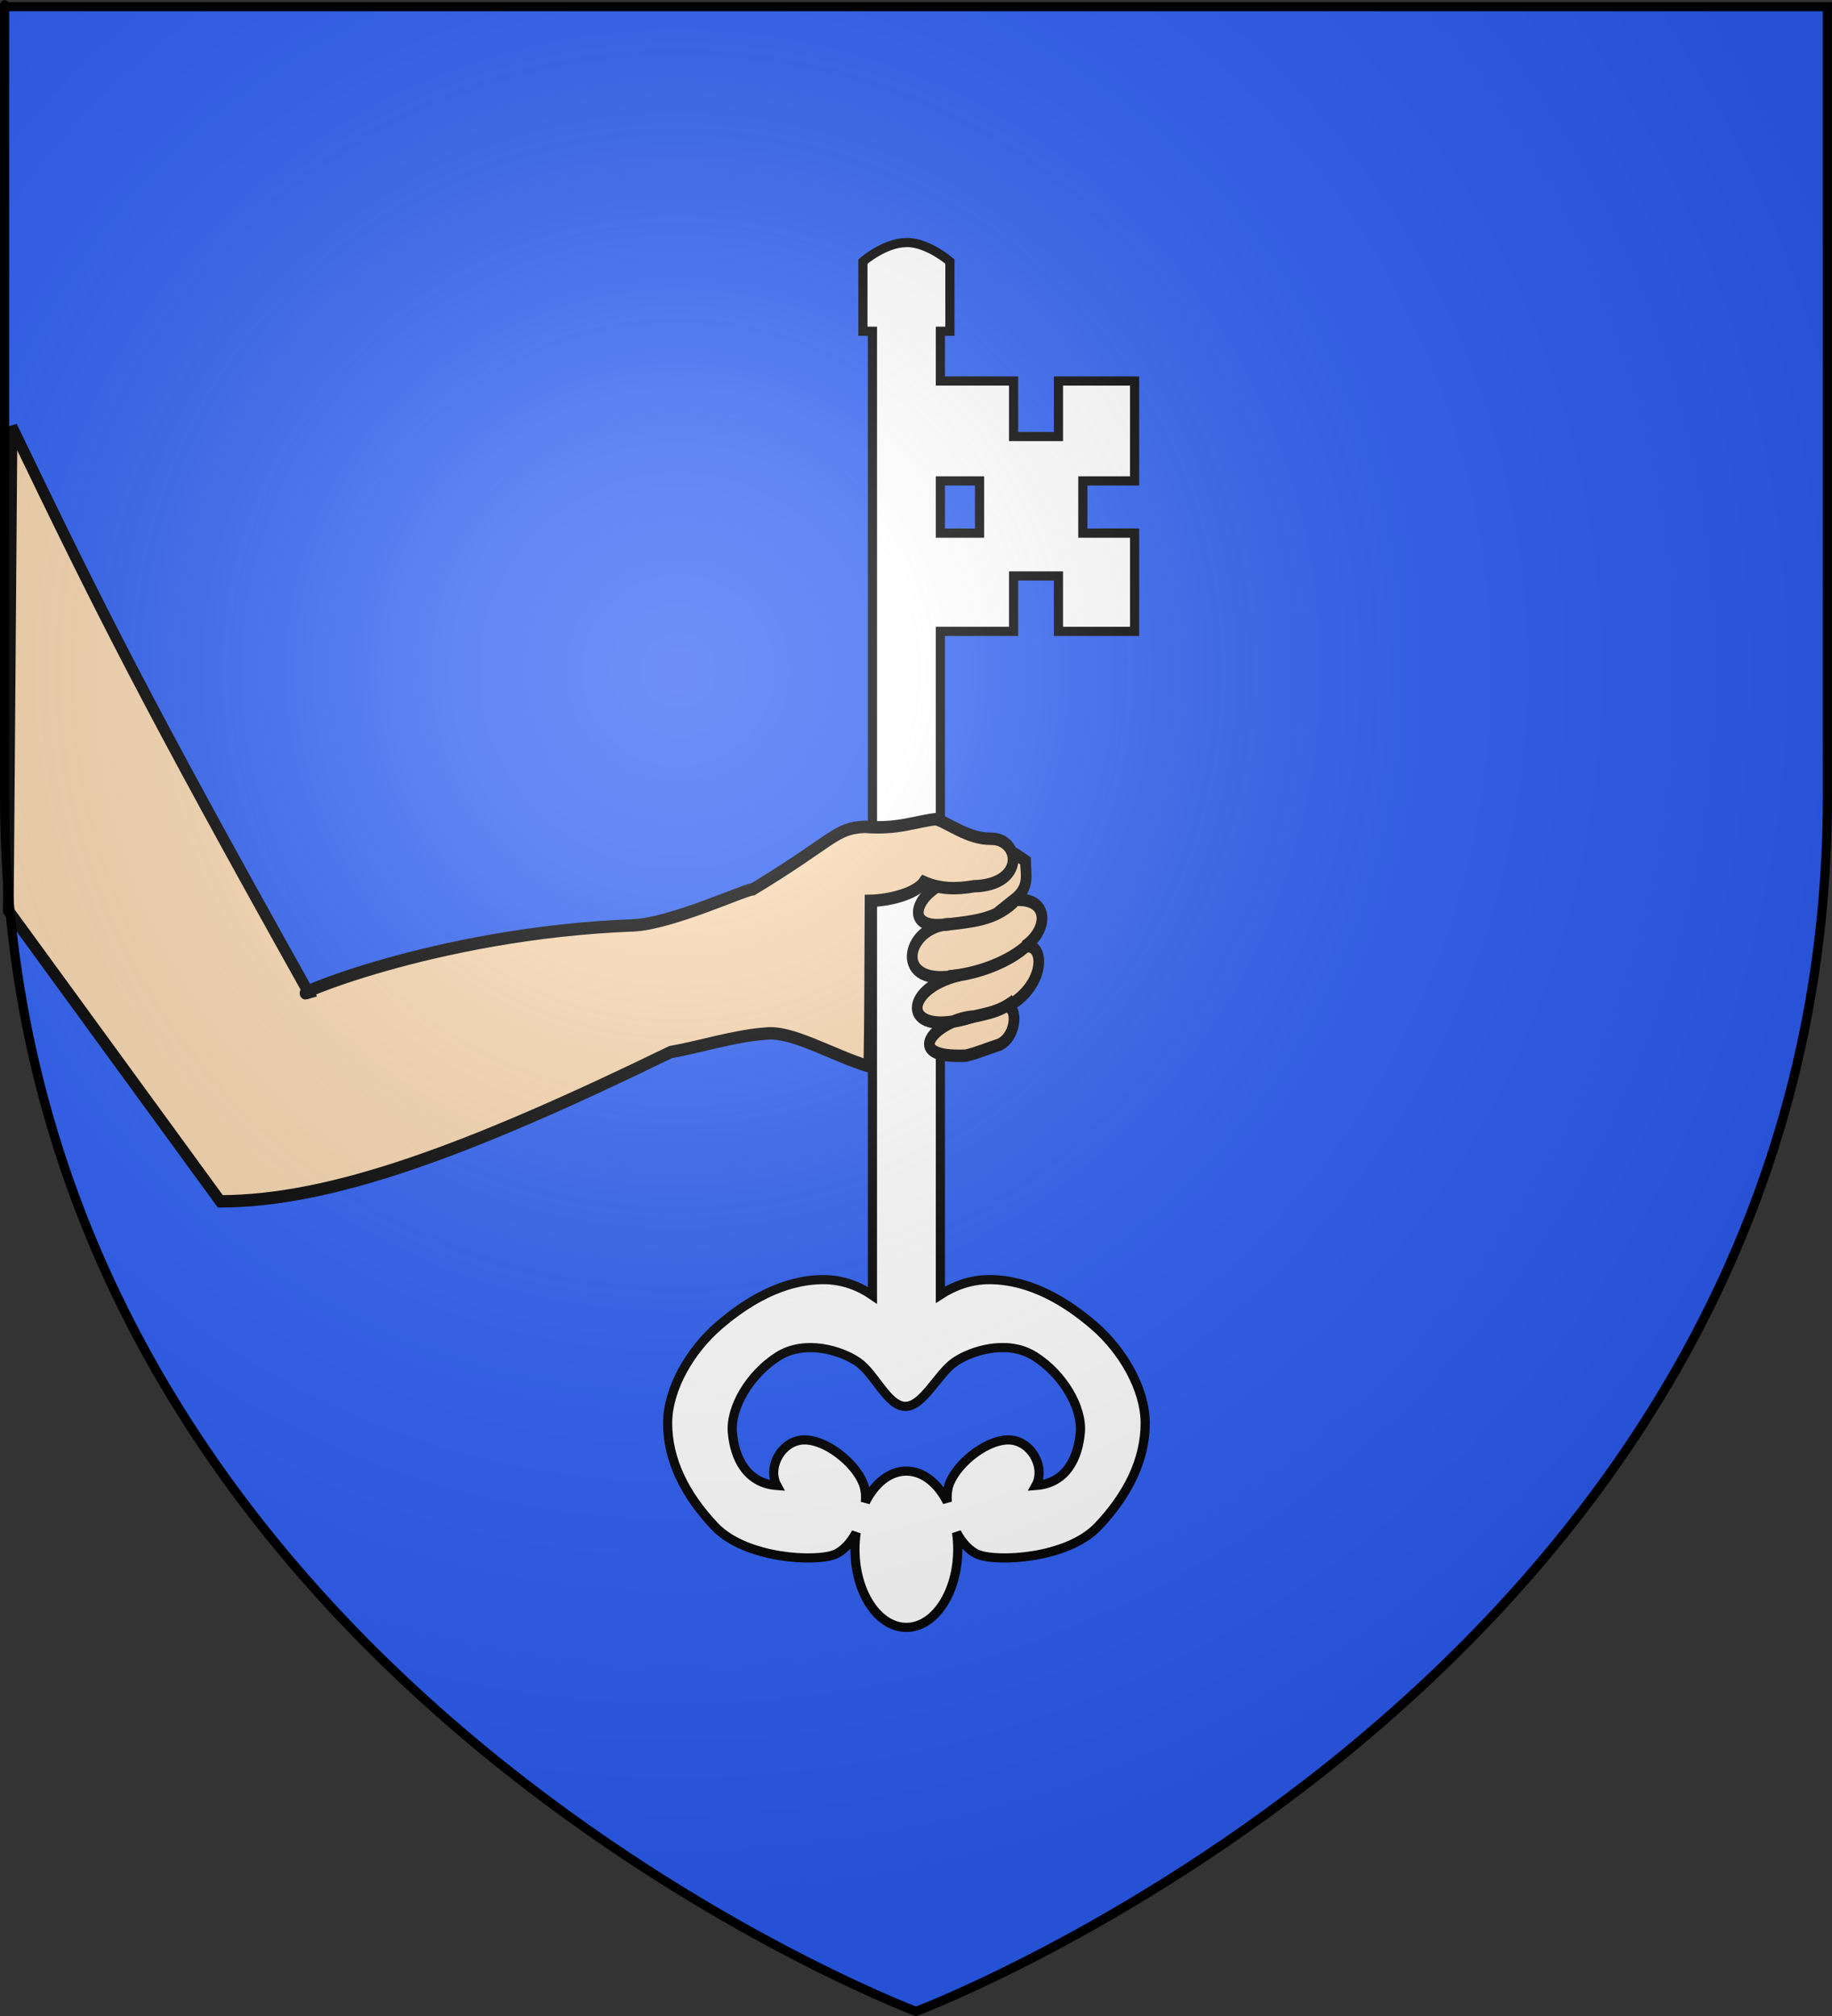<?xml version="1.0" encoding="UTF-8" standalone="no"?>
<svg
   xmlns:dc="http://purl.org/dc/elements/1.1/"
   xmlns:cc="http://creativecommons.org/ns#"
   xmlns:rdf="http://www.w3.org/1999/02/22-rdf-syntax-ns#"
   xmlns:svg="http://www.w3.org/2000/svg"
   xmlns="http://www.w3.org/2000/svg"
   xmlns:xlink="http://www.w3.org/1999/xlink"
   xmlns:sodipodi="http://sodipodi.sourceforge.net/DTD/sodipodi-0.dtd"
   xmlns:inkscape="http://www.inkscape.org/namespaces/inkscape"
   height="660"
   width="600"
   version="1.0"
   id="svg2"
   sodipodi:version="0.32"
   inkscape:version="0.46"
   sodipodi:docname="Blason_Ville_Fr_Saint-Pierre (Bas-Rhin).svg"
   sodipodi:docbase="D:\Mes documents\Renaud-Notre Lapin"
   inkscape:export-filename="/Users/olivier/Desktop/Blason Rouge/Blason_Vide_3D.png"
   inkscape:export-xdpi="144"
   inkscape:export-ydpi="144"
   inkscape:output_extension="org.inkscape.output.svg.inkscape">
  <rect width="100%" height="100%" fill="#333333" stroke="none"/>
  <sodipodi:namedview
     inkscape:window-height="1057"
     inkscape:window-width="1309"
     inkscape:pageshadow="2"
     inkscape:pageopacity="0.0"
     guidetolerance="10.0"
     gridtolerance="10.0"
     objecttolerance="10.0"
     borderopacity="1.0"
     bordercolor="#666666"
     pagecolor="#ffffff"
     id="base"
     showgrid="false"
     height="660px"
     inkscape:zoom="0.78181785"
     inkscape:cx="114.38078"
     inkscape:cy="329.99986"
     inkscape:window-x="2973"
     inkscape:window-y="114"
     inkscape:current-layer="layer4"
     showguides="false"
     inkscape:guide-bbox="true"
     inkscape:snap-intersection-grid-guide="false">
    <sodipodi:guide
       orientation="1,0"
       position="300,305.917"
       id="guide3626" />
    <sodipodi:guide
       orientation="1,0"
       position="150,269.468"
       id="guide4857" />
    <sodipodi:guide
       orientation="1,0"
       position="801.894,324.142"
       id="guide4859" />
  </sodipodi:namedview>
  <desc
     id="desc4">Flag of Canton of Valais (Wallis)</desc>
  <defs
     id="defs6">
    <linearGradient
       id="linearGradient2893">
      <stop
         style="stop-color:white;stop-opacity:0.314;"
         offset="0"
         id="stop2895" />
      <stop
         id="stop2897"
         offset="0.19"
         style="stop-color:white;stop-opacity:0.251;" />
      <stop
         style="stop-color:#6b6b6b;stop-opacity:0.125;"
         offset="0.6"
         id="stop2901" />
      <stop
         style="stop-color:black;stop-opacity:0.125;"
         offset="1"
         id="stop2899" />
    </linearGradient>
    <radialGradient
       inkscape:collect="always"
       xlink:href="#linearGradient2893"
       id="radialGradient3163"
       gradientUnits="userSpaceOnUse"
       gradientTransform="matrix(1.353,0,0,1.349,-77.629,-85.747)"
       cx="221.445"
       cy="226.331"
       fx="221.445"
       fy="226.331"
       r="300" />
  </defs>
  <g
     inkscape:groupmode="layer"
     id="layer3"
     inkscape:label="Fond écu"
     style="display:inline"
     sodipodi:insensitive="true">
    <path
       id="path2855"
       style="fill:#2b5df2;fill-opacity:1;fill-rule:evenodd;stroke:none;stroke-width:1px;stroke-linecap:butt;stroke-linejoin:miter;stroke-opacity:1"
       d="M 300,658.5 C 300,658.5 598.5,546.18 598.5,260.728 C 598.5,-24.723 598.5,2.176 598.5,2.176 L 1.5,2.176 L 1.5,260.728 C 1.5,546.18 300,658.5 300,658.5 z"
       sodipodi:nodetypes="cccccc" />
    <g
       id="g3548"
       transform="matrix(1.356,0,0,1.229,-215.472,-48.094)">
      <g
         style="display:inline"
         inkscape:label="Fond écu"
         id="g3550" />
      <g
         inkscape:label="Meubles"
         id="g3552">
        <g
           style="display:inline"
           id="g48405"
           transform="matrix(0.791,-1.1721603e-3,1.1721603e-3,0.791,133.959,193.316)">
          <g
             transform="matrix(3.35,0,0,3.35,-106.544,-28.936)"
             id="g12059" />
        </g>
      </g>
      <g
         style="display:inline"
         inkscape:label="Reflet final"
         id="g3598" />
      <g
         inkscape:label="Contour final"
         id="g3600" />
    </g>
  </g>
  <g
     inkscape:groupmode="layer"
     id="layer4"
     inkscape:label="Meubles">
    <path
       d="M 297.853,79.418 C 304.633,79.945 311.104,85.632 311.104,85.632 L 311.104,108.449 L 307.986,108.449 L 307.986,124.734 L 331.956,124.734 L 331.956,142.924 L 346.65,142.924 L 346.65,124.734 L 371.595,124.734 L 371.595,157.439 L 354.64,157.439 L 354.64,174.541 L 371.595,174.541 L 371.595,206.702 L 346.65,206.702 L 346.65,188.557 L 331.956,188.557 L 331.956,206.702 L 307.986,206.702 L 307.986,423.864 C 312.554,420.894 318.069,418.919 323.927,418.919 C 324.033,418.919 324.134,418.918 324.239,418.919 C 337.632,419.032 349.381,426.285 358.304,433.979 C 367.588,441.984 375.064,454.588 375.064,465.959 C 375.064,477.847 369.478,489.315 359.629,499.708 C 349.562,510.331 326.503,511.479 320.225,508.871 C 317.485,507.733 315.067,505.014 313.287,501.704 C 313.54,503.466 313.677,505.316 313.677,507.192 C 313.677,521.32 306.133,532.776 296.839,532.776 C 287.545,532.776 280.002,521.32 280.002,507.192 C 280.002,505.33 280.142,503.499 280.391,501.749 C 278.614,505.036 276.179,507.739 273.454,508.871 C 267.175,511.479 244.156,510.331 234.088,499.708 C 224.239,489.315 218.654,477.847 218.654,465.959 C 218.654,454.588 226.129,441.984 235.413,433.979 C 244.407,426.224 256.265,418.919 269.79,418.919 C 275.768,418.919 281.26,420.974 285.731,424.045 L 285.731,108.449 L 282.613,108.449 L 282.613,85.632 C 282.613,85.632 289.751,79.418 296.878,79.418 C 297.157,79.418 297.419,79.399 297.697,79.418 C 297.75,79.421 297.799,79.413 297.853,79.418 z M 320.809,157.439 L 307.986,157.439 L 307.986,174.541 L 320.809,174.541 L 320.809,157.439 z M 329.657,441.192 C 329.554,441.186 329.448,441.196 329.345,441.192 C 322.824,440.921 316.312,443.375 312.624,445.955 C 307.071,449.839 302.329,460.425 296.527,460.425 C 290.726,460.425 286.608,449.839 281.054,445.955 C 275.5,442.07 263.621,438.485 254.823,444.049 C 245.679,449.833 239.145,460.745 239.856,468.953 C 240.568,477.161 244.4,485.558 254.433,486.326 C 251.104,480.355 256.195,471.032 263.944,471.402 C 271.692,471.772 281.345,480.198 283.081,486.825 C 283.467,488.301 283.578,489.984 283.431,491.77 C 286.507,485.598 291.357,481.609 296.839,481.609 C 302.307,481.609 307.171,485.579 310.247,491.724 C 310.105,489.955 310.214,488.289 310.598,486.825 C 312.334,480.198 322.026,471.772 329.774,471.402 C 337.522,471.032 342.613,480.355 339.284,486.326 C 349.318,485.558 353.11,477.161 353.822,468.953 C 354.534,460.745 348.038,449.833 338.894,444.049 C 336.031,442.238 332.852,441.368 329.657,441.192 z"
       style="opacity:1;fill:#ffffff;fill-opacity:1;fill-rule:evenodd;stroke:#000000;stroke-width:3;stroke-linecap:butt;stroke-linejoin:miter;stroke-miterlimit:4;stroke-dasharray:none;stroke-opacity:1;display:inline"
       id="path2732"
       sodipodi:nodetypes="cccccccccccccccccccccsssssscssscsssssccccsscccccccsssssscsscscsscssc" />
    <g
       id="g4648"
       transform="matrix(-1.256,0,0,1.455,671.179,-277.352)">
      <path
         sodipodi:nodetypes="ccccccccccccc"
         id="path15830"
         d="M 281.157,379.857 C 275.83,380.295 273.094,380.606 266.975,384.327 C 266.981,387.264 265.668,390.202 269.98,393.133 C 260.649,392.386 260.856,399.806 267.188,403.588 C 261.715,402.519 261.56,412.675 272.149,417.3 C 269.03,416.37 268.952,423.729 273.82,425.686 C 277.227,426.608 279.388,427.519 282.562,428.147 C 299.897,428.83 289.865,419.983 280.767,419.366 C 299.128,424.591 299.658,413.226 284.227,410.024 C 302.001,413.322 298.339,398.982 286.874,398.549 C 300.496,400.469 294.761,389.889 284.992,388.444 L 279.672,385.861 L 281.157,379.857 z"
         style="fill:#f7d5ad;fill-opacity:1;fill-rule:evenodd;stroke:#000000;stroke-width:2.791;stroke-linecap:butt;stroke-linejoin:miter;stroke-miterlimit:4;stroke-dasharray:none;stroke-opacity:1;display:inline" />
      <path
         sodipodi:nodetypes="ccsccccccccccccc"
         id="path16951"
         d="M 531.24,286.679 C 508.113,328.116 496.418,348.35 453.917,413.948 C 461.472,415.91 421.654,400.539 369.331,398.836 C 359.411,398.513 339.926,390.684 338.062,390.719 C 316.911,379.67 316.649,376.934 308.875,376.656 C 300.18,377.233 296.071,375.519 290.406,374.938 C 287.255,375.617 282.007,379.469 275.844,379.344 C 268.425,379.355 266.849,389.713 280.406,390.031 C 284.914,390.699 289.12,390.73 293.469,389.094 C 295.602,391.781 302.649,393.226 307.5,393.312 C 307.587,407.81 307.596,419.929 307.812,430.562 C 317.288,428.092 327.895,422.449 334.75,423.188 C 342.601,423.637 352.217,426.246 359.51,427.346 C 412.41,449.547 447.909,460.872 476.93,460.931 L 532.216,395.483 C 532.216,395.483 531.24,286.679 531.24,286.679 z"
         style="fill:#f7d5ad;fill-opacity:1;fill-rule:evenodd;stroke:#000000;stroke-width:2.791;stroke-linecap:butt;stroke-linejoin:miter;stroke-miterlimit:4;stroke-dasharray:none;stroke-opacity:1;display:inline" />
      <path
         sodipodi:nodetypes="cc"
         id="path22348"
         d="M 269.947,393.527 C 275.175,397.739 280.898,397.924 288.032,398.7"
         style="fill:#f7d5ad;fill-rule:evenodd;stroke:#000000;stroke-width:2.791;stroke-linecap:butt;stroke-linejoin:miter;stroke-miterlimit:4;stroke-dasharray:none;stroke-opacity:1;display:inline" />
      <path
         sodipodi:nodetypes="cc"
         id="path22350"
         d="M 266.177,403.033 C 271.344,407.316 280.197,409.854 287.013,410.306"
         style="fill:#f7d5ad;fill-rule:evenodd;stroke:#000000;stroke-width:2.791;stroke-linecap:butt;stroke-linejoin:miter;stroke-miterlimit:4;stroke-dasharray:none;stroke-opacity:1;display:inline" />
      <path
         sodipodi:nodetypes="cc"
         id="path22352"
         d="M 269.775,415.696 C 274.64,418.849 277.6,418.545 284.055,420.138"
         style="fill:#f7d5ad;fill-rule:evenodd;stroke:#000000;stroke-width:2.791;stroke-linecap:butt;stroke-linejoin:miter;stroke-miterlimit:4;stroke-dasharray:none;stroke-opacity:1;display:inline" />
    </g>
  </g>
  <g
     inkscape:groupmode="layer"
     id="layer2"
     inkscape:label="Reflet final"
     sodipodi:insensitive="true">
    <path
       sodipodi:nodetypes="cccccc"
       d="M 300,658.5 C 300,658.5 598.5,546.18 598.5,260.728 C 598.5,-24.723 598.5,2.176 598.5,2.176 L 1.5,2.176 L 1.5,260.728 C 1.5,546.18 300,658.5 300,658.5 z "
       style="opacity:1;fill:url(#radialGradient3163);fill-opacity:1;fill-rule:evenodd;stroke:none;stroke-width:1px;stroke-linecap:butt;stroke-linejoin:miter;stroke-opacity:1"
       id="path2875"
       inkscape:export-xdpi="144"
       inkscape:export-ydpi="144" />
  </g>
  <g
     inkscape:groupmode="layer"
     id="layer1"
     inkscape:label="Contour final"
     sodipodi:insensitive="true">
    <path
       sodipodi:nodetypes="cccccc"
       d="M 300,658.5 C 300,658.5 1.5,546.18 1.5,260.728 C 1.5,-24.723 1.5,2.176 1.5,2.176 L 598.5,2.176 L 598.5,260.728 C 598.5,546.18 300,658.5 300,658.5 z "
       style="opacity:1;fill:none;fill-opacity:1;fill-rule:evenodd;stroke:#000000;stroke-width:3;stroke-linecap:butt;stroke-linejoin:miter;stroke-miterlimit:4;stroke-dasharray:none;stroke-opacity:1"
       id="path1411"
       inkscape:export-xdpi="144"
       inkscape:export-ydpi="144" />
  </g>
</svg>
